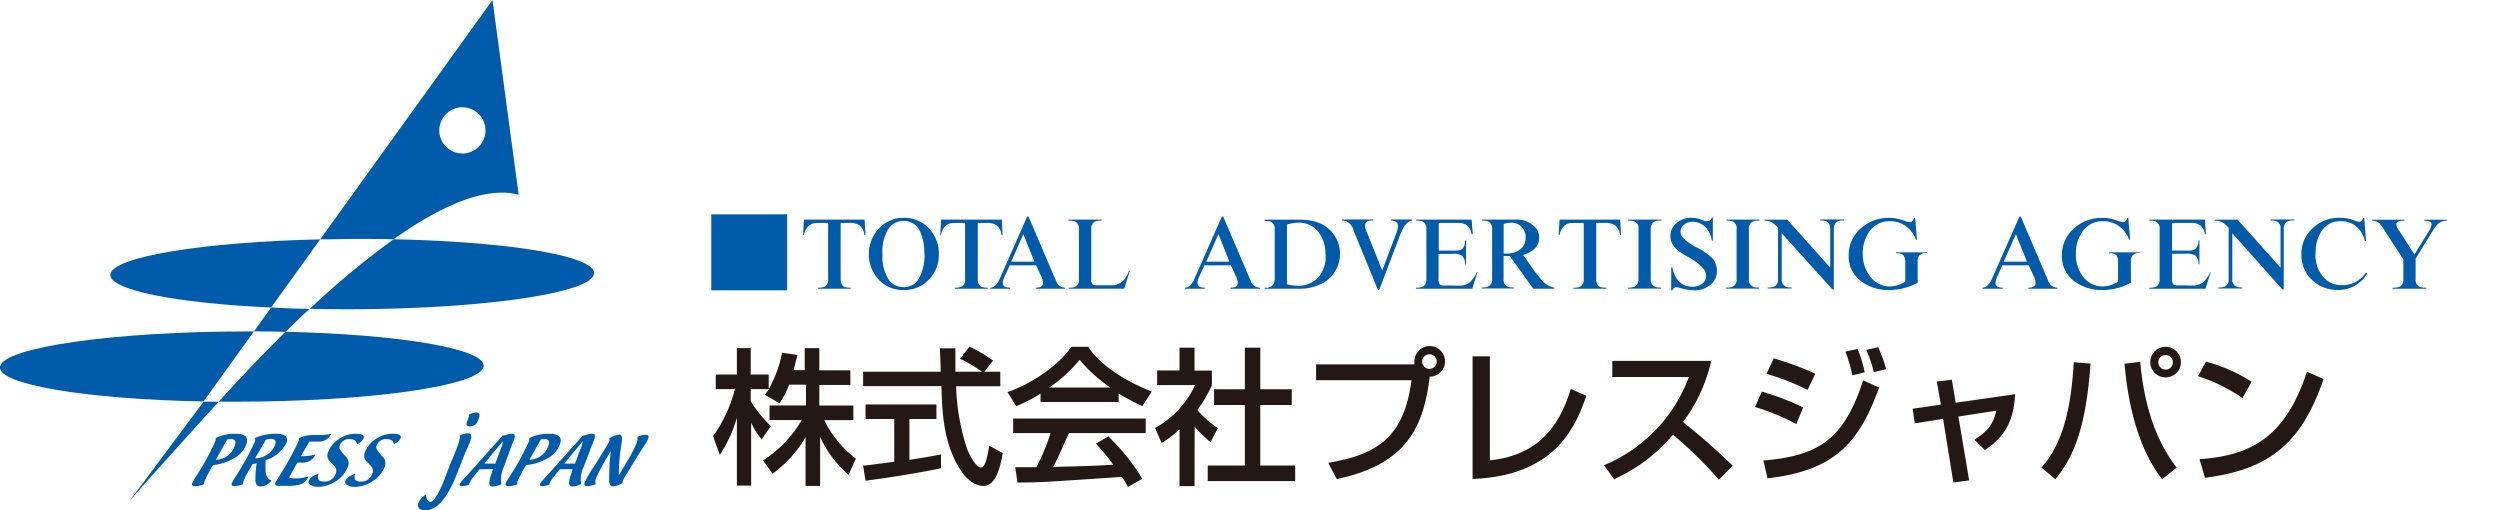 <svg id="レイヤー_1" data-name="レイヤー 1" xmlns="http://www.w3.org/2000/svg" viewBox="0 0 343 70"><defs><style>.cls-1{fill:#231815;}.cls-2{fill:#005bab;}</style></defs><path class="cls-1" d="M108.27,52.78a12,12,0,0,1-1.33,2.55l-2-1.17c.24-.3.34-.45.57-.77H103v1.66a17.44,17.44,0,0,0,2.77,3.41l-1.27,1.82A10.69,10.69,0,0,1,103.06,58h0v8.62H101.1V57.31h0a18.34,18.34,0,0,1-2.34,5.09l-.93-2.55a19.33,19.33,0,0,0,3-6.46H98.2v-2h2.9V47.76H103v3.63h2.47v2h0a16.52,16.52,0,0,0,1.83-5l2.1.31c-.12.56-.28,1.19-.54,2.08h1.55V47.76h2v3.05h4.26v2h-4.26v2.83h4.67v2h-4a15.1,15.1,0,0,0,4.34,5.29l-1,2.22a15.3,15.3,0,0,1-3.9-5.2h0v6.72h-2V60h0a16.79,16.79,0,0,1-4.52,5l-1.31-1.83a16.4,16.4,0,0,0,5.31-5.54h-4.42v-2h5V52.78Z"/><path class="cls-1" d="M135.06,51h2.18v2h-6.06a29.69,29.69,0,0,0,1.57,8.76c.25.57,1.13,2.39,1.84,2.39s1-2.33,1.13-3l1.86,1c-.28,1.55-.83,4.52-2.64,4.52-2,0-3.3-2.32-3.78-3.25-1.76-3.41-1.9-7.13-2-10.44H118.42V51h10.64c0-1.07-.1-2.89-.12-3.21h2.14c0,1,0,1.77,0,3.21h3.65v0a20.07,20.07,0,0,0-3-1.78L133,47.56a20.19,20.19,0,0,1,3.25,1.91ZM118.42,63.89l1-.1c.48-.08,2.74-.36,3.27-.44V57.49h-3.94v-2h9.73v2h-3.71v5.6c2.32-.35,3.55-.59,4.34-.75v1.9c-3.27.7-7.94,1.41-10.36,1.71Z"/><path class="cls-1" d="M142.76,54a21.25,21.25,0,0,1-3.34,1.73l-1.19-1.93c3.25-1.13,7-3.62,8.75-6.22h2.32c1.49,2.34,4.79,4.6,8.72,6.14l-1.29,2A34.42,34.42,0,0,1,153.48,54v1.15H142.76Zm12,12.8a14.47,14.47,0,0,0-.83-1.37c-10.58.71-11.26.77-14.33.77l-.31-2.1c.43,0,1.94,0,2.91,0a30.59,30.59,0,0,0,1.94-4.68H139v-2h18.19v2H146.65c-1,2.24-1.53,3.49-2.16,4.64,4.16-.1,5.13-.12,8.24-.3a24.3,24.3,0,0,0-2.38-2.89l1.72-1a29.69,29.69,0,0,1,4.66,5.82Zm-2.44-13.63v0a21.6,21.6,0,0,1-4.2-3.8,19.92,19.92,0,0,1-4.16,3.8v0Z"/><path class="cls-1" d="M163.89,66.7h-2.06V58.9a13.47,13.47,0,0,1-2.45,1.88l-.91-2.06a12.91,12.91,0,0,0,5.5-5.89h-5.21v-2h3.07V47.7h2.06v3.15h2.38v2a18.55,18.55,0,0,1-2,3.41,14.09,14.09,0,0,0,2.82,2.48l-1,1.92a16.32,16.32,0,0,1-2.18-2.12Zm6.9-19h2.12v5.71h4.32v2.16h-4.32v8.3h4.79V66h-12V63.87h5.09v-8.3h-4.22V53.41h4.22Z"/><path class="cls-1" d="M182.23,63.49c7-1.13,10.44-3.76,11.43-11.33H180.57V50h13.49a3.3,3.3,0,0,1,0-.47,2.1,2.1,0,1,1,2.1,2.15c-.85,6.8-3.05,12-12.76,14.05Zm13.89-14.88a1,1,0,0,0-1,1,1,1,0,0,0,1,1,1,1,0,0,0,1-1A1,1,0,0,0,196.12,48.61Z"/><path class="cls-1" d="M204.41,63.15c7.33-.71,9.85-5.68,11.1-9.78l2.14.93c-1.33,3.76-3.93,11-15.61,11.41V48.89h2.37Z"/><path class="cls-1" d="M220.06,63.83a20.93,20.93,0,0,0,11.65-12.11h-10.5V49.51h13.57a22,22,0,0,1-3.87,8.39,90.26,90.26,0,0,1,6.82,6l-1.9,1.92a53.64,53.64,0,0,0-6.3-6.18,22.52,22.52,0,0,1-8.07,6.1Z"/><path class="cls-1" d="M246.46,58.18a30.9,30.9,0,0,0-5.67-2.34l.93-2.11a34.72,34.72,0,0,1,5.67,2.17Zm-4.52,5c7.61-.63,11.06-2.93,13.69-11l2.18,1c-2.75,7.65-6.16,11.41-15.31,12.44ZM248,53.49a32.88,32.88,0,0,0-5.64-2.2l1-2.12a38.33,38.33,0,0,1,5.7,2.12Zm6.14-2a20.11,20.11,0,0,0-.95-3.25l1.65-.36a15.71,15.71,0,0,1,1,3.21Zm2.94-.42A15.43,15.43,0,0,0,256.05,48l1.64-.36a20.2,20.2,0,0,1,1.09,3Z"/><path class="cls-1" d="M265.73,52.34l2.06-.24.53,3.15,8.16-1.17c-.21,3.92-1.58,5.92-4.15,7.67l-1.43-1.41c2-1.33,2.57-2.18,3-4l-5.21.81,1.48,8.76-2.17.28-1.41-8.72-3.88.61-.3-2,3.88-.57Z"/><path class="cls-1" d="M280.08,64.14c3.13-3.42,4.12-8.79,4.44-14.44l2.3.18C286.15,59.45,284.2,63,282,65.75Zm13.56-14.5c.45,5.06,1.74,10.3,5,14.51l-2,1.6c-3.33-4.26-4.7-10.46-5.15-15.85Zm3.48,2.14a2.1,2.1,0,1,1,2.1-2.1A2.09,2.09,0,0,1,297.12,51.78Zm0-3.07a1,1,0,1,0,1,1A1,1,0,0,0,297.12,48.71Z"/><path class="cls-1" d="M307.67,54.62a22.47,22.47,0,0,0-6.1-3l1.09-2a21.86,21.86,0,0,1,6.26,2.76ZM301.77,63c7-.5,11.77-2.92,14.74-12l2.28,1c-3,8.82-7.45,12.44-16.27,13.55Z"/><path class="cls-2" d="M97.59,29.41H108V39.83H97.59Z"/><path class="cls-2" d="M118.75,32.23h-.15a2,2,0,0,0-.68-1.32,2.32,2.32,0,0,0-1.43-.32h-1.15v7.7c0,.55.16.9.5,1.05a2,2,0,0,0,.87.13v.14h-4.5v-.14a2,2,0,0,0,1-.18,1.14,1.14,0,0,0,.41-1v-7.7h-1.19a4.82,4.82,0,0,0-.82.05,1.49,1.49,0,0,0-.7.39,2.15,2.15,0,0,0-.6,1.2h-.13l.12-2.1h8.32Z"/><path class="cls-2" d="M128.81,34.84a4.85,4.85,0,0,1-1.38,3.53A4.6,4.6,0,0,1,124,39.79a4.53,4.53,0,0,1-3.44-1.42,5.19,5.19,0,0,1,0-7A4.6,4.6,0,0,1,124,29.89a4.54,4.54,0,0,1,3.44,1.44A4.88,4.88,0,0,1,128.81,34.84Zm-2-.05a7.13,7.13,0,0,0-.53-2.94,2.41,2.41,0,0,0-2.3-1.54,2.48,2.48,0,0,0-2.1,1.1,6,6,0,0,0-.8,3.5,5.79,5.79,0,0,0,.8,3.38,2.45,2.45,0,0,0,2.08,1.1,2.29,2.29,0,0,0,2.06-1.09A6.59,6.59,0,0,0,126.84,34.79Z"/><path class="cls-2" d="M137.56,32.23h-.15a2,2,0,0,0-.68-1.32,2.32,2.32,0,0,0-1.43-.32h-1.15v7.7c0,.55.17.9.5,1.05a2.05,2.05,0,0,0,.87.13v.14H131v-.14a2,2,0,0,0,1-.18,1.14,1.14,0,0,0,.41-1v-7.7h-1.19a4.91,4.91,0,0,0-.82.05,1.49,1.49,0,0,0-.7.39,2.08,2.08,0,0,0-.59,1.2H129l.12-2.1h8.33Z"/><path class="cls-2" d="M146.1,39.61h-4v-.14c.68,0,1-.23,1-.68a1.91,1.91,0,0,0-.2-.78l-.74-1.61h-3.62l-.74,1.6a2,2,0,0,0-.22.82c0,.43.34.65,1,.65v.14h-2.71v-.14a1,1,0,0,0,.7-.32,2.4,2.4,0,0,0,.57-.85l3.79-8.59h.18l3.78,8.83a1.35,1.35,0,0,0,1.22.93Zm-4.18-3.71-1.52-3.77-1.66,3.77Z"/><path class="cls-2" d="M155,37.19l-.76,2.42h-7.63v-.14a2,2,0,0,0,1-.18,1.09,1.09,0,0,0,.42-1V31.45a1.1,1.1,0,0,0-.5-1.06,2.74,2.74,0,0,0-.94-.12v-.14h4.56v.14a2,2,0,0,0-1,.17,1.12,1.12,0,0,0-.43,1v6.77a1.54,1.54,0,0,0,.1.71c.09.14.31.22.65.22h1.5l.74,0a2.15,2.15,0,0,0,1.61-.9,4.9,4.9,0,0,0,.57-1.06Z"/><path class="cls-2" d="M172.87,39.61h-4.05v-.14c.69,0,1-.23,1-.68a1.94,1.94,0,0,0-.21-.78l-.73-1.61h-3.63l-.74,1.6a2.19,2.19,0,0,0-.22.82c0,.43.34.65,1,.65v.14h-2.7v-.14a.93.93,0,0,0,.69-.32,2.4,2.4,0,0,0,.57-.85l3.79-8.59h.18l3.78,8.83a1.35,1.35,0,0,0,1.23.93Zm-4.19-3.71-1.51-3.77L165.5,35.9Z"/><path class="cls-2" d="M183.85,34.81a4.43,4.43,0,0,1-.58,2.24,4.59,4.59,0,0,1-1.6,1.68,6.4,6.4,0,0,1-3.5.88H173.5v-.14h.18a1.13,1.13,0,0,0,.88-.29,1.19,1.19,0,0,0,.33-.89V31.48a1.2,1.2,0,0,0-.33-.93.62.62,0,0,0-.29-.18l-.59-.05h-.18v-.18h4.86c2.35,0,4,.83,4.92,2.49A4.42,4.42,0,0,1,183.85,34.81Zm-2,.13a5,5,0,0,0-.93-3.08,3.42,3.42,0,0,0-2.84-1.31,6.51,6.51,0,0,0-1.51.25V39a5.65,5.65,0,0,0,1.32.2,3.76,3.76,0,0,0,3-1.17A4.45,4.45,0,0,0,181.88,34.94Z"/><path class="cls-2" d="M193.75,30.25a1.43,1.43,0,0,0-.75.4,2.22,2.22,0,0,0-.46.62,10.09,10.09,0,0,0-.5,1.11l-.1.28-2.72,7.14h-.16l-3.34-8.16a1.89,1.89,0,0,0-1.14-1.34l-.47-.05v-.14h4.26v.14h-.16c-.62,0-.92.22-.92.66a1,1,0,0,0,0,.3c0,.1.09.29.19.57l.16.34,2,5,1.85-4.91a3.81,3.81,0,0,0,.32-1.23.67.67,0,0,0-.35-.59,2.09,2.09,0,0,0-.62-.14v-.14h2.83Z"/><path class="cls-2" d="M202.72,37.32,202,39.61h-7.73v-.14a2,2,0,0,0,1-.18,1.1,1.1,0,0,0,.43-1V31.45a1.06,1.06,0,0,0-.52-1.06,2.31,2.31,0,0,0-.89-.12v-.14h7.62l.15,2h-.16a1.85,1.85,0,0,0-.63-1.21,2,2,0,0,0-1.26-.33h-2.61v3.79h2.17a2.5,2.5,0,0,0,.74-.07.85.85,0,0,0,.53-.46,1.27,1.27,0,0,0,.11-.26A2.25,2.25,0,0,0,201,33h.14v3.28H201a1.48,1.48,0,0,0-.43-1.21,2.18,2.18,0,0,0-1.28-.24h-1.92v3.38a1.48,1.48,0,0,0,.13.75c.09.15.31.22.67.22h1.3a8.37,8.37,0,0,0,1.06,0,2.25,2.25,0,0,0,1-.35,3.86,3.86,0,0,0,1.09-1.48Z"/><path class="cls-2" d="M213.25,39.61h-2.89l-3.22-4.48-.85,0v3.13a1.05,1.05,0,0,0,.53,1.05,2.14,2.14,0,0,0,.87.13v.14h-4.4v-.14a2,2,0,0,0,1-.18,1.08,1.08,0,0,0,.43-1V31.45a1.1,1.1,0,0,0-.5-1.06,2.88,2.88,0,0,0-.9-.12v-.14h4.42a3.52,3.52,0,0,1,3,1.17,2.1,2.1,0,0,1,.44,1.3c0,1.12-.73,1.92-2.2,2.38l1.68,2.4.78.95a3.06,3.06,0,0,0,1.83,1.14Zm-3.93-7a2.05,2.05,0,0,0-.56-1.49,2,2,0,0,0-1.46-.57,4.86,4.86,0,0,0-1,.17v4.06l.38,0a3,3,0,0,0,1.84-.52A2,2,0,0,0,209.32,32.59Z"/><path class="cls-2" d="M222.41,32.23h-.15a2,2,0,0,0-.68-1.32,2.35,2.35,0,0,0-1.44-.32H219v7.7c0,.55.17.9.5,1.05a2.1,2.1,0,0,0,.88.13v.14h-4.51v-.14a1.94,1.94,0,0,0,1-.18,1.12,1.12,0,0,0,.42-1v-7.7h-1.2a4.91,4.91,0,0,0-.82.05,1.41,1.41,0,0,0-.69.39,2.09,2.09,0,0,0-.6,1.2h-.14l.13-2.1h8.32Z"/><path class="cls-2" d="M227.93,30.27a1.94,1.94,0,0,0-1,.17,1.08,1.08,0,0,0-.45,1v6.84a1.07,1.07,0,0,0,.53,1.05,2.2,2.2,0,0,0,.88.13v.14h-4.54v-.14a1.94,1.94,0,0,0,1-.18,1.07,1.07,0,0,0,.45-1V31.45a1,1,0,0,0-.53-1.06,2.43,2.43,0,0,0-.88-.12v-.14h4.58Z"/><path class="cls-2" d="M235.56,37.15a2.31,2.31,0,0,1-1,2,3.36,3.36,0,0,1-2.14.68,7.51,7.51,0,0,1-2-.35l-.41-.08c-.24,0-.42.15-.57.43h-.15V36.69h.14c.4,1.77,1.33,2.65,2.79,2.65a2.13,2.13,0,0,0,1.27-.39,1.33,1.33,0,0,0,.6-1.13,1.75,1.75,0,0,0-.6-1.2,8,8,0,0,0-1.78-1.31c-.6-.34-1-.57-1.11-.67a3.5,3.5,0,0,1-.95-.86,2.29,2.29,0,0,1-.47-1.36,2.26,2.26,0,0,1,.89-1.86,3,3,0,0,1,2-.68,3.83,3.83,0,0,1,1.29.23l.62.23.3,0a.61.61,0,0,0,.58-.49H235V33h-.14a3.61,3.61,0,0,0-.64-1.57,2.49,2.49,0,0,0-2-1,1.74,1.74,0,0,0-1.12.37,1.19,1.19,0,0,0-.53,1,1.24,1.24,0,0,0,.53,1,6.3,6.3,0,0,0,.83.64,8.57,8.57,0,0,0,.82.5A8.16,8.16,0,0,1,235,35.5,2.71,2.71,0,0,1,235.56,37.15Z"/><path class="cls-2" d="M241.39,30.27a2,2,0,0,0-1,.17,1.08,1.08,0,0,0-.44,1v6.84a1.05,1.05,0,0,0,.53,1.05,2.14,2.14,0,0,0,.87.13v.14h-4.53v-.14a1.94,1.94,0,0,0,1-.18,1.06,1.06,0,0,0,.44-1V31.45a1,1,0,0,0-.52-1.06,2.47,2.47,0,0,0-.88-.12v-.14h4.57Z"/><path class="cls-2" d="M253,30.25a1.75,1.75,0,0,0-.95.17,1.1,1.1,0,0,0-.45,1V39.7h-.2L244.45,32v6.31a1.09,1.09,0,0,0,.5,1,2.2,2.2,0,0,0,.88.13v.14h-3.3v-.14a2,2,0,0,0,1-.18,1.09,1.09,0,0,0,.42-1v-7a4.05,4.05,0,0,0-.84-.74,2.09,2.09,0,0,0-1-.24v-.14h3.11l5.89,6.58V31.43c0-.54-.17-.9-.51-1.05a2.12,2.12,0,0,0-.86-.13v-.14H253Z"/><path class="cls-2" d="M264.37,34.71a1.23,1.23,0,0,0-1,.31.88.88,0,0,0-.27.58v3.2a8.68,8.68,0,0,1-1.38.59,8.26,8.26,0,0,1-2.54.4,6.17,6.17,0,0,1-3.82-1.19,4.2,4.2,0,0,1-1.72-3.51,4.81,4.81,0,0,1,1.66-3.76,5.72,5.72,0,0,1,3.94-1.44,4.93,4.93,0,0,1,1.23.16c.14,0,.54.15,1.19.37a1.48,1.48,0,0,0,.39.06c.23,0,.42-.2.57-.59h.14l.25,3h-.14a3.83,3.83,0,0,0-1.07-1.6,3.59,3.59,0,0,0-2.51-.94,3.33,3.33,0,0,0-2.8,1.4,5.15,5.15,0,0,0-.92,3.08,5,5,0,0,0,1,3.09,3.37,3.37,0,0,0,2.83,1.38,4.14,4.14,0,0,0,2-.66V36a1.53,1.53,0,0,0-.26-1,1.45,1.45,0,0,0-1-.25v-.13h4.25Z"/><path class="cls-2" d="M282.28,39.61h-4v-.14c.68,0,1-.23,1-.68a2.08,2.08,0,0,0-.2-.78l-.75-1.61h-3.62L274,38a2.19,2.19,0,0,0-.22.82c0,.43.34.65,1,.65v.14H272v-.14a.94.94,0,0,0,.7-.32,2.27,2.27,0,0,0,.57-.85l3.8-8.59h.18l3.77,8.83a1.35,1.35,0,0,0,1.23.93ZM278.1,35.9l-1.52-3.77-1.67,3.77Z"/><path class="cls-2" d="M293.62,34.71a1.26,1.26,0,0,0-1,.31.92.92,0,0,0-.26.58v3.2a8.68,8.68,0,0,1-1.38.59,8.26,8.26,0,0,1-2.54.4,6.15,6.15,0,0,1-3.82-1.19,4.2,4.2,0,0,1-1.73-3.51,4.82,4.82,0,0,1,1.67-3.76,5.71,5.71,0,0,1,3.93-1.44,4.89,4.89,0,0,1,1.24.16c.14,0,.54.15,1.2.37a1.31,1.31,0,0,0,.38.06c.23,0,.42-.2.58-.59H292l.26,3h-.14a4.06,4.06,0,0,0-1.08-1.6,3.59,3.59,0,0,0-2.51-.94,3.3,3.3,0,0,0-2.79,1.4,5.09,5.09,0,0,0-.93,3.08,5,5,0,0,0,.95,3.09,3.4,3.4,0,0,0,2.84,1.38,4.08,4.08,0,0,0,2-.66V36a1.61,1.61,0,0,0-.24-1,1.49,1.49,0,0,0-1-.25v-.13h4.25Z"/><path class="cls-2" d="M303.33,37.32l-.74,2.29h-7.72v-.14a1.93,1.93,0,0,0,1-.18,1.08,1.08,0,0,0,.43-1V31.45a1.07,1.07,0,0,0-.51-1.06,2.39,2.39,0,0,0-.89-.12v-.14h7.61l.15,2h-.16a1.77,1.77,0,0,0-.63-1.21,2,2,0,0,0-1.26-.33H298v3.79h2.16a2.5,2.5,0,0,0,.74-.07.85.85,0,0,0,.53-.46.89.89,0,0,0,.11-.26,1.91,1.91,0,0,0,.09-.61h.13v3.28h-.13a1.49,1.49,0,0,0-.44-1.21,2.16,2.16,0,0,0-1.27-.24H298v3.38a1.51,1.51,0,0,0,.12.75c.1.15.32.22.67.22h1.31a8.18,8.18,0,0,0,1.05,0,2.25,2.25,0,0,0,1-.35,3.89,3.89,0,0,0,1.1-1.48Z"/><path class="cls-2" d="M314.77,30.25a1.81,1.81,0,0,0-1,.17,1.1,1.1,0,0,0-.44,1V39.7h-.2L306.27,32v6.31a1.07,1.07,0,0,0,.5,1,2.14,2.14,0,0,0,.87.13v.14h-3.29v-.14a2,2,0,0,0,1-.18,1.09,1.09,0,0,0,.42-1v-7a3.81,3.81,0,0,0-.83-.74,2.11,2.11,0,0,0-1.06-.24v-.14H307l5.89,6.58V31.43a1,1,0,0,0-.52-1.05,2.06,2.06,0,0,0-.86-.13v-.14h3.28Z"/><path class="cls-2" d="M324.78,37.52a4.52,4.52,0,0,1-4,2.26,5,5,0,0,1-3.58-1.38,4.65,4.65,0,0,1-1.45-3.51,4.72,4.72,0,0,1,1.56-3.59,5.19,5.19,0,0,1,3.7-1.42,5.77,5.77,0,0,1,2.25.46,2.13,2.13,0,0,0,.43.09c.25,0,.43-.18.53-.54h.15l.25,3.18h-.18a3.55,3.55,0,0,0-.86-1.72,3.19,3.19,0,0,0-2.42-1,3,3,0,0,0-2.67,1.4,5.34,5.34,0,0,0-.79,3A4.49,4.49,0,0,0,319,38.27a3.25,3.25,0,0,0,2.3.85,3.91,3.91,0,0,0,1.87-.42,4.13,4.13,0,0,0,1.43-1.3Z"/><path class="cls-2" d="M335.74,30.27a1.84,1.84,0,0,0-1.28.47,6.56,6.56,0,0,0-.83,1.16l-2.21,3.59v2.8a1.05,1.05,0,0,0,.53,1.05,2.47,2.47,0,0,0,.94.13v.14h-4.64v-.14a2.18,2.18,0,0,0,1.07-.18,1.09,1.09,0,0,0,.42-1V35.6l-2.59-4a6.16,6.16,0,0,0-.68-.95,1.48,1.48,0,0,0-1-.36v-.14h4.42v.14a2.53,2.53,0,0,0-.85.1.46.46,0,0,0-.28.39,2.68,2.68,0,0,0,.22.61l.28.39,2,3.15,2-3.26a1.88,1.88,0,0,0,.36-.91c0-.31-.34-.47-1-.47v-.14h3.16Z"/><path class="cls-2" d="M47.49,42.43c18.32,0,33.56-2.16,34-4.83C82,35.17,70,33.16,54,32.83a112,112,0,0,0-11.49,9.54C44.1,42.41,45.78,42.43,47.49,42.43Z"/><path class="cls-2" d="M15.15,37.6c-.37,2.15,8.89,4,22.05,4.59l6.73-9.35C28,33.2,15.58,35.2,15.15,37.6Z"/><path class="cls-2" d="M30,55.11h2.35c18.33,0,33.57-2.16,34-4.82.42-2.41-11.38-4.41-27.21-4.77C35.93,48.72,32.82,52,30,55.11Z"/><path class="cls-2" d="M27.92,55.08l6.92-9.61h-.79C15.72,45.47.48,47.63,0,50.3-.42,52.74,11.75,54.77,27.92,55.08Z"/><path class="cls-2" d="M54,32.83c6.49-4.6,12.6-7.32,17.16-6.11L67.57,0,43.93,32.84c1.72,0,3.47-.06,5.26-.06C50.81,32.78,52.4,32.79,54,32.83Zm9.44-18.11a3.17,3.17,0,1,1-3.17,3.17A3.17,3.17,0,0,1,63.39,14.72Z"/><path class="cls-2" d="M42.46,42.37c-1.81,0-3.57-.1-5.26-.18l-2.36,3.28c1.47,0,2.92,0,4.33.06Q40.8,43.93,42.46,42.37Z"/><path class="cls-2" d="M17.84,68.64S22,63.91,30,55.11l-2.07,0Z"/><path class="cls-2" d="M31.17,60.3a3.6,3.6,0,0,1,.51-.06c.58,0,.75.3.53.92a2.8,2.8,0,0,1-2.6,1.92Zm.93,2.58A3.66,3.66,0,0,0,33.78,61c.36-1-.11-1.48-1.42-1.48a5.78,5.78,0,0,0-2.77.58.88.88,0,0,1-.06.47,34.89,34.89,0,0,1-2.81,5.07,4,4,0,0,0-.35.68q-.15.39.42.39A3.47,3.47,0,0,0,28,66.43a.73.73,0,0,1,.05-.38,17.27,17.27,0,0,1,1.18-2.24A7.19,7.19,0,0,0,32.1,62.88Z"/><path class="cls-2" d="M36.48,60.33a3.24,3.24,0,0,1,.72-.11c.55,0,.73.27.54.8A2.93,2.93,0,0,1,35,62.88Zm2.82.44c.31-.84-.18-1.26-1.45-1.26a6.94,6.94,0,0,0-2.87.58.87.87,0,0,1,0,.47,34.78,34.78,0,0,1-2.81,5.07,3.54,3.54,0,0,0-.36.68q-.14.39.39.39a3.28,3.28,0,0,0,1.14-.27,1,1,0,0,1,.05-.37,9.67,9.67,0,0,1,.58-1.21l.68-1.18.57-.1A12.76,12.76,0,0,0,35.05,66c.06.5.3.75.73.75a1.93,1.93,0,0,0,1.47-.82c-.56-.2-.84-.72-.82-1.56l0-1.24A4.69,4.69,0,0,0,39.3,60.77Z"/><path class="cls-2" d="M41,60.11a4.82,4.82,0,0,1,2-.43h.85a9,9,0,0,0,1.58-.15,1.81,1.81,0,0,1-1.59,1.06l-.71,0-.61,0h-.09l-1.15,2h.34a6,6,0,0,0,1.66-.24,1.84,1.84,0,0,1-1.83,1.12h-.66c-.52.91-.89,1.6-1.13,2.07a4.13,4.13,0,0,0,.9.1,5.7,5.7,0,0,0,1.74-.27l0,.08c-.3.81-1.17,1.21-2.62,1.21-.11,0-.28,0-.5,0s-.38,0-.5,0l-.24,0-.25,0c-.36,0-.5-.13-.41-.38a3.83,3.83,0,0,1,.39-.73l.46-.74a40.28,40.28,0,0,0,2.33-4.26A.88.88,0,0,0,41,60.11Z"/><path class="cls-2" d="M43.69,65c-.22.71,0,1.07.76,1.07a1.57,1.57,0,0,0,1.62-1.12.92.92,0,0,0-.19-1c-.24-.25-.47-.5-.72-.75A1.16,1.16,0,0,1,45,62.07a3.71,3.71,0,0,1,1.49-1.83,4.1,4.1,0,0,1,2.27-.73q1.35,0,1.14.6a1.86,1.86,0,0,1-.92.83c-.08-.46-.4-.69-1-.69a1.31,1.31,0,0,0-1.37.91.58.58,0,0,0,0,.43,6.23,6.23,0,0,0,1,1.23,1.33,1.33,0,0,1,.1,1.26A3.92,3.92,0,0,1,46.12,66a4.58,4.58,0,0,1-2.45.8,2.25,2.25,0,0,1-1-.22c-.3-.14-.4-.35-.32-.58C42.46,65.6,42.92,65.26,43.69,65Z"/><path class="cls-2" d="M48.72,65c-.23.71,0,1.07.76,1.07a1.57,1.57,0,0,0,1.61-1.12.93.93,0,0,0-.18-1c-.23-.25-.48-.5-.72-.75a1.16,1.16,0,0,1-.13-1.13,3.66,3.66,0,0,1,1.49-1.83,4.07,4.07,0,0,1,2.27-.73q1.35,0,1.14.6a1.86,1.86,0,0,1-.92.83c-.08-.46-.4-.69-1-.69a1.33,1.33,0,0,0-1.38.91.63.63,0,0,0,0,.43,6.68,6.68,0,0,0,1,1.23,1.35,1.35,0,0,1,.11,1.26A4,4,0,0,1,51.15,66a4.56,4.56,0,0,1-2.45.8,2.25,2.25,0,0,1-1-.22c-.3-.14-.4-.35-.32-.58C47.49,65.6,48,65.26,48.72,65Z"/><path class="cls-2" d="M69.06,60.5l-.14.42,0,.13c-.07.19-.16.41-.27.69l-.31.81-.17.46-.21.6H66.46C67.38,62.46,68.25,61.43,69.06,60.5Zm-1.43,3.86-.31,1c-.3.92-.22,1.39.23,1.39a3,3,0,0,0,1.24-.34,4.09,4.09,0,0,1,.36-2.4L70,61.67c.05-.15.14-.39.26-.7l.27-.7c.18-.51.11-.76-.22-.76a2.78,2.78,0,0,0-.68.1l-.7.17c-.74.85-1.3,1.48-1.7,1.9q-1.93,2.2-3.83,4.27a1.45,1.45,0,0,0-.31.45q-.11.3.3.3a4.07,4.07,0,0,0,1-.2,1.36,1.36,0,0,1,0-.17,4.76,4.76,0,0,1,.64-1c.26-.31.52-.62.77-.94Z"/><path class="cls-2" d="M74.2,60.3a3.45,3.45,0,0,1,.51-.06c.58,0,.75.3.53.92a2.8,2.8,0,0,1-2.6,1.92Zm.93,2.58A3.71,3.71,0,0,0,76.81,61c.36-1-.11-1.48-1.42-1.48a5.78,5.78,0,0,0-2.77.58,1,1,0,0,1-.05.47,36.38,36.38,0,0,1-2.82,5.07,5.25,5.25,0,0,0-.36.68c-.09.26,0,.39.43.39A3.52,3.52,0,0,0,71,66.43a.73.73,0,0,1,0-.38,18.71,18.71,0,0,1,1.18-2.24A7.14,7.14,0,0,0,75.13,62.88Z"/><path class="cls-2" d="M80,60.5l-.14.42,0,.13c-.07.19-.16.41-.27.69s-.26.66-.31.81l-.17.46-.21.6H77.43C78.34,62.46,79.21,61.43,80,60.5Zm-1.43,3.86-.32,1c-.29.92-.21,1.39.24,1.39a3,3,0,0,0,1.24-.34,4,4,0,0,1,.37-2.4L81,61.67c0-.15.14-.39.27-.7s.21-.55.26-.7c.18-.51.11-.76-.23-.76a2.92,2.92,0,0,0-.68.1l-.69.17c-.74.85-1.3,1.48-1.7,1.9-1.29,1.47-2.57,2.89-3.82,4.27a1.35,1.35,0,0,0-.32.45q-.11.3.3.3a4,4,0,0,0,1-.2,1.54,1.54,0,0,1,0-.17,4.76,4.76,0,0,1,.64-1c.26-.31.52-.62.77-.94Z"/><path class="cls-2" d="M81.74,66.41a3.15,3.15,0,0,1-1.13.29c-.39,0-.52-.17-.39-.52a18,18,0,0,1,1.51-2.53l1.22-2a10.19,10.19,0,0,0,.64-1.1.47.47,0,0,0,0-.4A3.18,3.18,0,0,1,85,59.62q.47,0,.27,1.29a26.82,26.82,0,0,0-.37,4.3L86.22,63a18.52,18.52,0,0,0,1.16-2.31,1.27,1.27,0,0,0,.05-.74,2.61,2.61,0,0,1,1.09-.3c.4,0,.55.16.43.48a4,4,0,0,1-.44.83l-.54.83q-.28.43-1.65,2.67c-.15.25-.3.5-.46.75a5.25,5.25,0,0,0-.4.76,2.84,2.84,0,0,0-.06.29,3,3,0,0,1-1.29.47c-.31,0-.49-.21-.53-.65a32.49,32.49,0,0,1,.22-4.18,34.53,34.53,0,0,0-2,3.64A1.13,1.13,0,0,0,81.74,66.41Z"/><path class="cls-2" d="M63.09,59.76a2.36,2.36,0,0,1,1.08-.31c.42,0,.57.23.45.71a10.09,10.09,0,0,1-.43,1.17c-.33.74-.5,1.12-.51,1.16l-1.3,3.3c-1.21,2.8-2.55,4.21-4,4.21-.8,0-1.12-.31-1-.91a2.16,2.16,0,0,1,1.07-1.23c.06.67.27,1,.63,1s1-.92,1.77-2.77l1-2.62A28.27,28.27,0,0,0,63,60.53,2.55,2.55,0,0,0,63.09,59.76Zm2.23-1.57a1.73,1.73,0,0,1-.88.31q-.54,0-.42-.45c0-.1.08-.25.16-.46a4.37,4.37,0,0,0,.16-.46.52.52,0,0,0,0-.25,2.48,2.48,0,0,1,1-.29c.39,0,.53.23.4.68A4.26,4.26,0,0,1,65.32,58.19Z"/></svg>